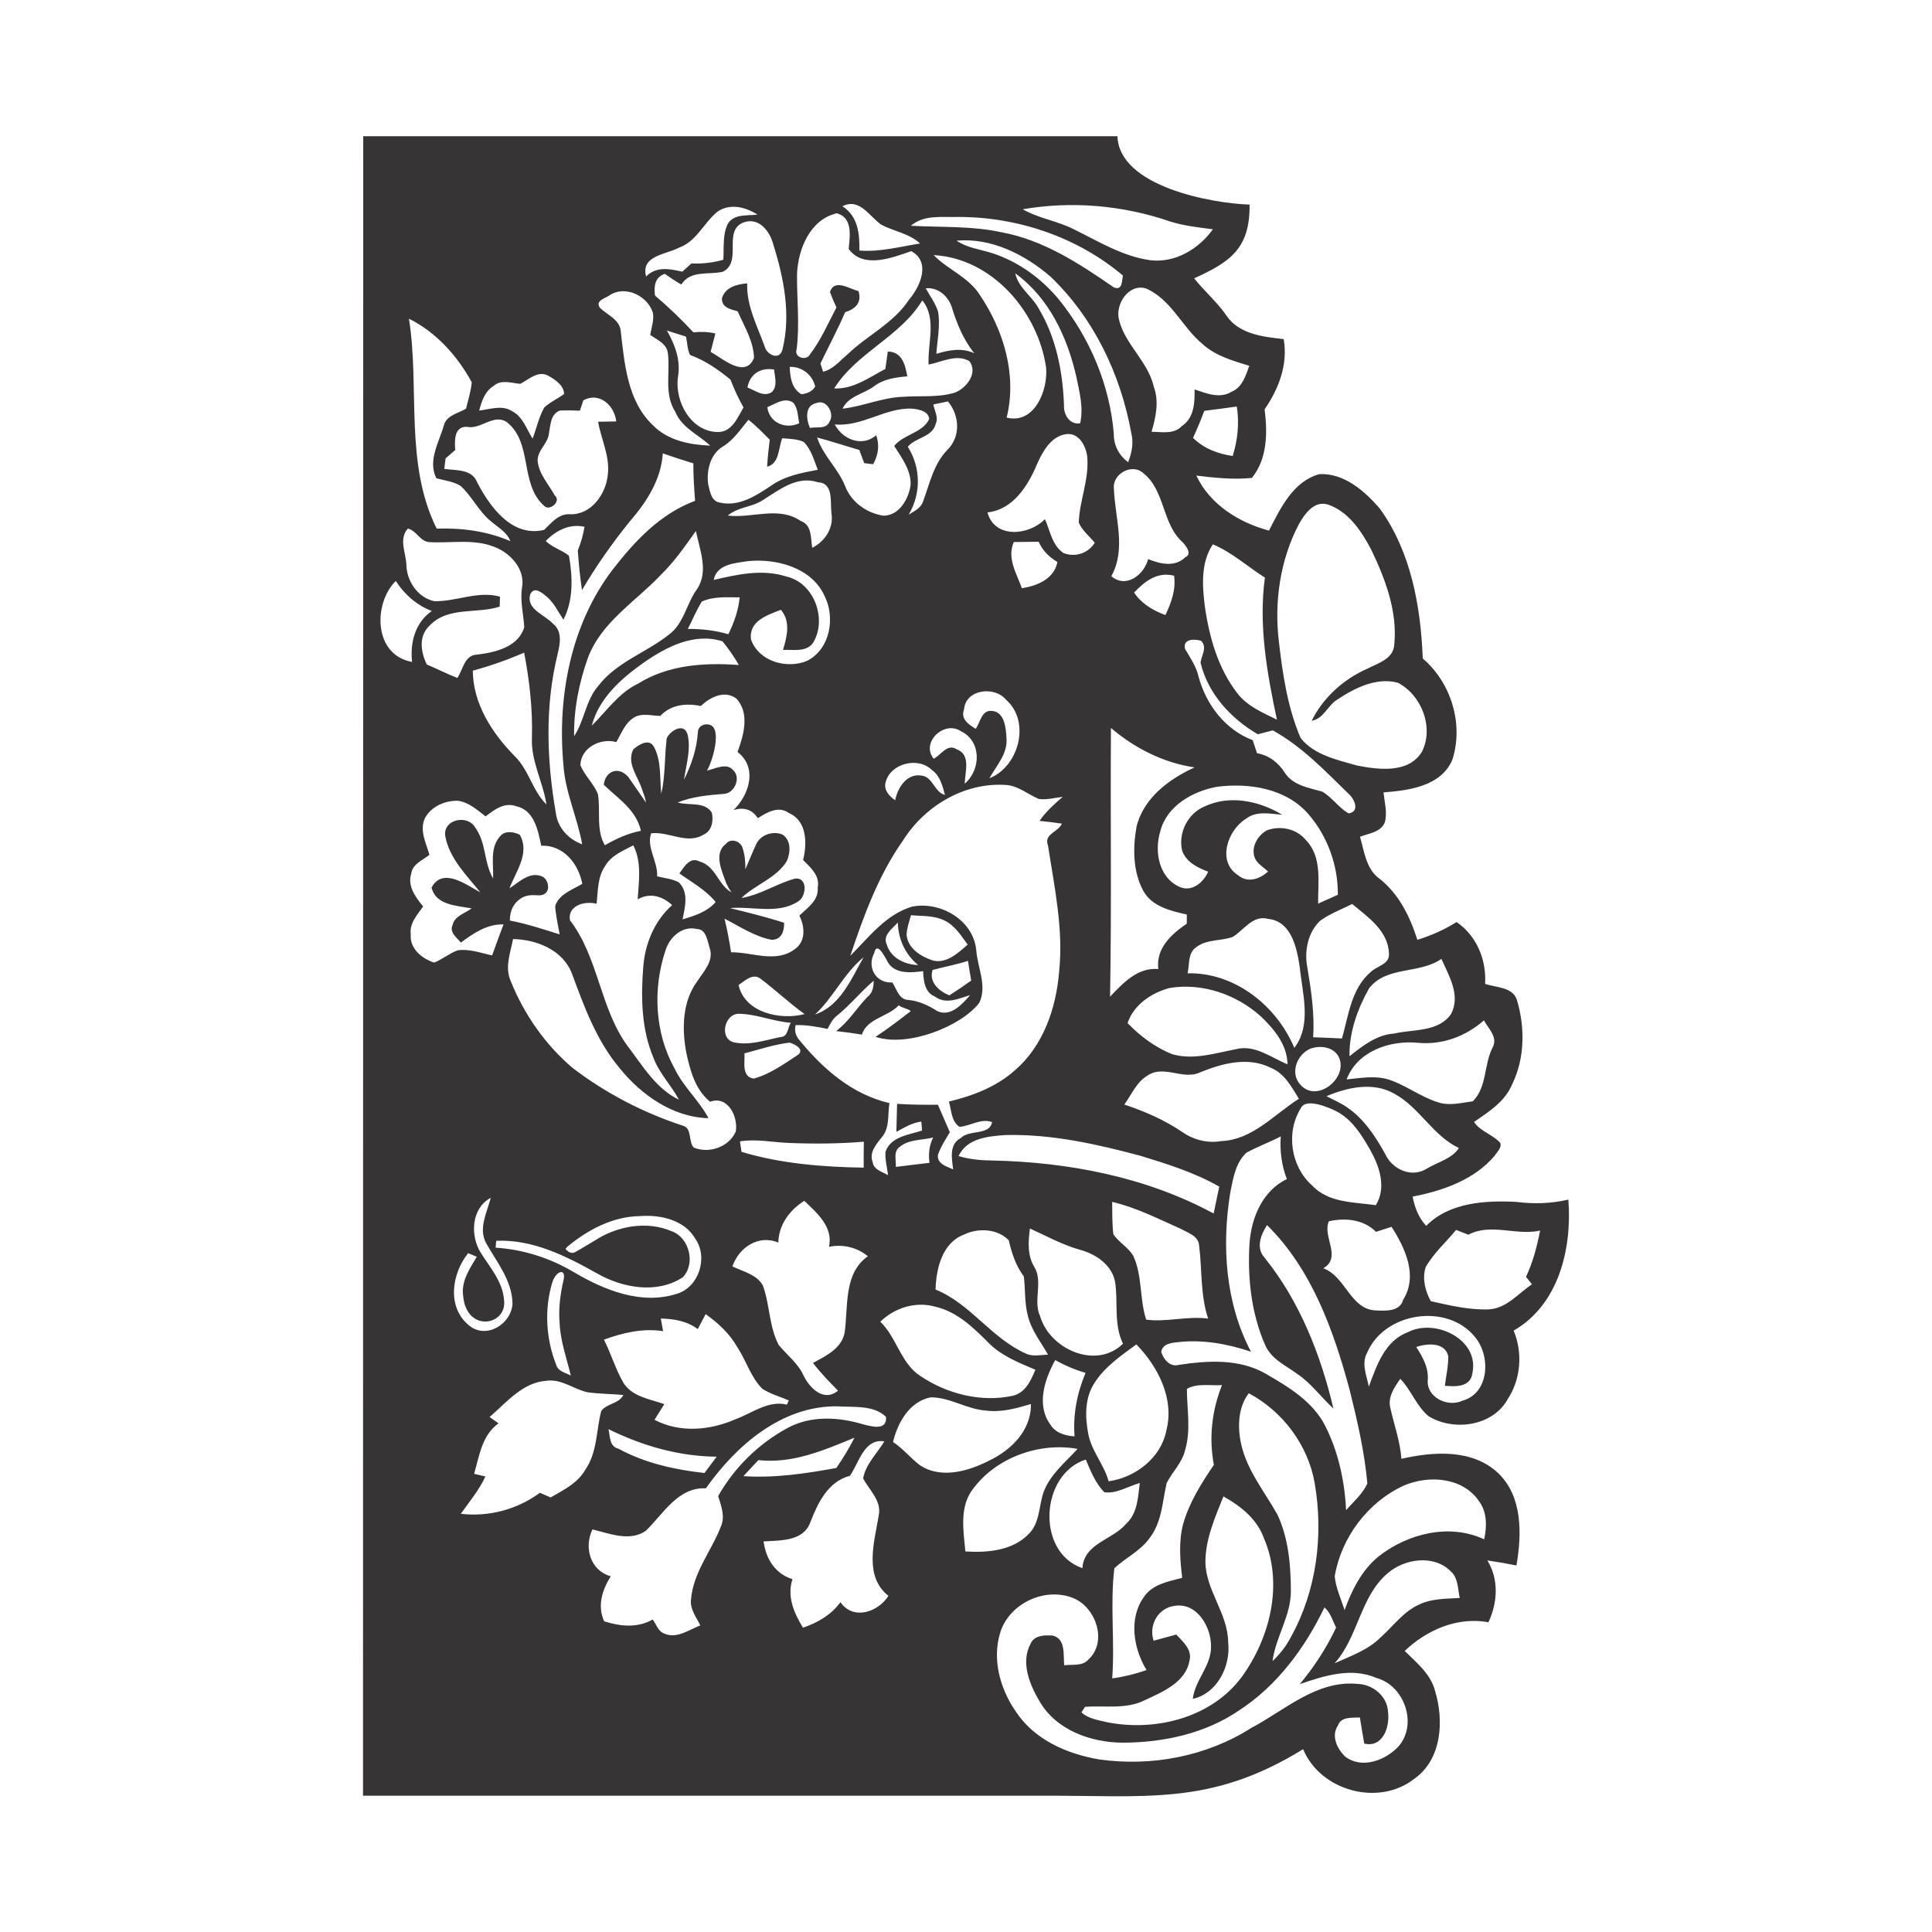 <?xml version="1.0" encoding="UTF-8"?>
<!DOCTYPE svg PUBLIC "-//W3C//DTD SVG 1.1//EN" "http://www.w3.org/Graphics/SVG/1.1/DTD/svg11.dtd">
<!-- Creator: CorelDRAW -->
<svg xmlns="http://www.w3.org/2000/svg" xml:space="preserve" width="300mm" height="300mm" version="1.1" style="shape-rendering:geometricPrecision; text-rendering:geometricPrecision; image-rendering:optimizeQuality; fill-rule:evenodd; clip-rule:evenodd"
viewBox="0 0 30000 30000"
 xmlns:xlink="http://www.w3.org/1999/xlink">
 <defs>
  <style type="text/css">
   <![CDATA[
    .fil0 {fill:#373435}
   ]]>
  </style>
 </defs>
 <g id="Capa_x0020_1">
  <path id="CUADROS_x0020__x0028_47_x0029_.cdr" class="fil0" d="M5640.04 2115.49l11711.71 0c25.59,780.04 1460.26,1043 2051.66,1061.46 7.34,683.25 -302.08,891.56 -860.65,1145.12 157.86,198.62 353.57,365.23 499.07,574.76 193.52,292.45 572.57,333.93 891.21,368.84 68.39,393.61 -76.38,771.19 -296.1,1090.58 45.12,362.3 44.38,765.35 -197.15,1064.36 -288.1,30.57 -576.93,-1.44 -862.84,-35.63 208.06,447.41 663.5,731.16 1127.66,854.11 177.52,-345.58 374.67,-764.63 782.1,-876.68 384.12,-19.65 703.5,262.64 939.22,534.73 483.81,670.78 635.14,1517.64 666.43,2328.1 439.43,373.95 635.86,1014.16 461.97,1565.64 -168.78,416.15 -678.06,484.53 -1071.64,512.91 16,152.05 61.1,308.46 22.56,460.51 -58.94,159.33 -251,175.33 -387.05,228.46 67.66,233.53 94.57,510.72 313.57,659.87 295.36,238.62 464.88,586.37 576.92,941.41 213.9,-66.94 419.06,-157.15 609.67,-276.47 312.83,216.09 464.88,585.67 442.32,960.34 170.25,58.2 435.08,45.85 495.47,255.38 125.12,419.77 121.49,897.03 -72.04,1296.45 -111.3,274.26 -363.76,432.87 -595.11,592.21 92.39,143.3 287.38,194.24 404.49,321.55 33.48,77.85 -50.19,144.05 -85.83,204.43 -315.75,372.51 -805.38,543.48 -1272.45,632.96 32.01,166.61 92.39,328.11 210.97,453.97 360.86,-365.21 917.43,-396.5 1400.5,-371.75 269.19,34.19 541.29,26.91 806.83,-35.66 58.94,755.89 -146.24,1630.38 -849.74,2034.18 143.3,343.39 112.76,750.07 -90.95,1062.9 -232.09,422.71 -841.02,505.63 -1230.98,265.56 -188.43,-156.42 -267.72,-404.52 -437.97,-579.85 -92.41,133.14 -198.61,283.01 -154.23,455.43 58.92,261.91 151.33,516.54 171.68,786.48 498.37,-112.79 1099.3,-155.71 1500.89,221.15 383.42,365.96 368.14,951.6 285.19,1435.42 -149.86,-30.57 -301.19,-56.76 -451.78,-78.58 181.15,296.11 160.05,653.31 16.72,960.35 -477.97,-89.51 -957.41,118.58 -1300.08,445.24 186.24,184.06 406.68,360.12 472.88,626.4 139.7,463.44 101.86,1063.65 -329.55,1363.38 -555.11,429.96 -1453.6,181.89 -1720.61,-464.16 -1452.47,895.01 -2451.47,711.32 -4116.38,723.16l-10481.66 0 3.1 -25769.02zm15107.68 15138.56c243.86,122.04 400.74,375.84 532.72,608.77 142.58,254.63 250.26,581.3 82.92,851.21 -337.55,-48.75 -732.6,-34.19 -985.07,-302.66 -335.39,-293.2 -415.4,-827.18 -178.96,-1203.32 72.58,-163.52 420.42,-18.04 548.39,46zm-150.43 -232.25c327.38,-138.23 727.53,-226.99 1054.17,-38.56 391.42,213.17 595.86,649.68 1001.82,843.2 -101.14,164.43 -339.02,221.9 -504.19,323.76 -230.62,141.86 -525.26,9.45 -635.12,-221.9 -153.28,-279.99 -336.08,-557.99 -601.52,-737.24 -96.9,-65.45 -210.45,-115.55 -315.16,-169.26zm-9324.91 -3918.75c73.48,-95.96 232.81,-41.35 259.72,68.63 33.15,105.1 44.18,215.78 41.91,326.92 55.7,-126.38 105.53,-255.81 164.18,-380.72 64.73,-154.96 261.91,-221.88 412.5,-158.59 137.51,89.48 125.14,283 65.47,414.68 -166.61,265.56 -485.25,359.4 -703.52,570.39 294.66,-48.75 544.93,-222.63 829.39,-300.48 199.34,-29.1 184.05,264.1 59.66,348.49 -315.76,211.71 -713.72,77.13 -1066.55,108.41 281.54,69.83 564.55,138.22 841.02,228.44 -0.73,130.96 -34.94,258.26 -190.62,264.82 -267,-50.2 -496.91,-206.62 -734.81,-328.85 40.75,172.43 74.22,346.32 101.13,521.65 328.11,-2.93 696.25,173.15 989.44,-48.03 173.87,-119.3 157.15,-353.58 70.58,-520.91 123.67,-119.3 304.1,-236.44 285.19,-433.6 38.54,-186.98 -110.6,-312.1 -226.28,-429.96 61.85,-256.1 64.04,-605.3 -219.71,-729 -161.5,-117.86 -341.93,-11.63 -483.79,80.04 -88.04,-139.68 -222.63,-173.89 -376.14,-128.05 245.9,-237.18 374.67,-659.87 61.1,-900.68 95.32,-260.45 194.27,-600.93 -18.91,-830.11 -185.52,-136.05 -406.68,-19.63 -552.19,116.42 -228.44,-47.29 -461.26,-22.57 -628.59,153.49 -136.77,-2.18 -289.54,-50.92 -413.22,28.38 -136.79,85.85 -191.34,246.63 -269.91,378.3 -244.46,-68.38 -549.29,85.86 -557.29,356.51 63.29,165.87 209.53,286.64 272.1,453.25 44.38,263.35 -32.75,550.01 107.67,792.27 175.33,-101.12 360.11,-186.25 560.2,-224.07 -72.04,-325.22 -353.58,-499.82 -576.21,-714.44 14.54,-188.43 206.25,-308.29 376.87,-126.6 29.71,44.71 274.57,391.3 275.99,403.63 -4.68,-75.81 -45.24,-159.62 -65.74,-225.37 -66.2,-192.8 -234.28,-390.7 -130.24,-600.22 84.39,-77.11 251.73,-181.16 324.48,-35.64 114.95,220.44 85.13,482.35 110.58,723.16 63.29,-271.38 49.48,-550.73 80.76,-825.02 -16.95,-99.67 280.08,-334.42 332.87,-72.42 45.11,223.86 -27.98,454.07 -60.77,679.19 115.67,-230.65 198.62,-476.53 215.34,-735.54 3.8,-107.56 111.02,-141.55 188.12,-116.37 193.05,62.94 31.99,587.09 -46.97,710.02 130.95,-26.91 312.1,-132.4 414.68,2.19 115.69,117.86 9.47,347.76 -146.22,359.39 -245.18,19.66 -492.53,40.75 -723.18,133.89 176.8,53.1 421.24,-19.66 531.1,159.31 26.19,122.23 3.65,277.19 -122.21,336.13 -259.74,165.87 -545.66,-50.2 -820.66,-16.75 -77.11,215.37 106.22,440.16 93.13,667.87 112.04,28.38 232.07,37.85 335.39,92.42 159.33,155.68 97.48,384.86 58.92,576.2 187.71,-56.03 381.23,-115.7 514.37,-269.19 -152.79,-189.15 -368.86,-304.11 -563.1,-444.53 71.29,-97.48 165.14,-265.54 312.1,-185.52 253.11,69.17 286.14,363.99 497.61,480.51 -35.39,-47.22 -65.48,-105.4 -80.92,-138.83 -66.95,-188 -203.72,-467.31 -5.82,-615.51zm1808.81 -9899.91c242.28,154.24 267.75,425.59 263.37,687.5 319.39,24.75 630.03,-60.38 942.88,-109.86 -169.52,-156.4 -404.52,-186.96 -601.67,-291 -186.97,-128.77 -339.76,-424.15 -604.58,-286.64zm2799.53 46.57c248.81,142.58 539.82,181.15 794.47,310.64 383.4,188.43 758.8,422.7 1190.23,480.9 385.58,44.38 749.35,-176.06 968.34,-480.9 -224.08,-29.1 -450.34,-53.83 -666.42,-121.49 -728.26,-251.72 -1527.8,-320.85 -2286.62,-189.15zm-4737.66 34.91c-213.16,171.71 -325.21,461.97 -597.3,560.2 -202.25,108.39 -601.65,122.23 -512.89,448.88 156.4,-160.78 365.93,-120.77 560.92,-74.93 35.63,-32.02 107.67,-96.04 143.3,-128.04 167.34,7.28 333.95,-10.91 494.73,-57.48 12.37,-181.15 -13.82,-376.14 64.03,-546.38 89.48,-170.97 305.55,-134.59 465.6,-154.24 -184.06,-117.86 -422.68,-178.97 -618.39,-48.01zm1233.16 972.7c-3.63,389.23 42.93,777.72 -5.82,1165.5 -46.56,132.42 154.96,184.08 206.62,80.76 169.52,-223.35 282.29,-482.35 411.06,-729.7 -37.1,-78.58 -70.57,-157.89 -100.42,-239.37 67.67,-213.16 303.39,-48.01 442.34,-14.54 57.48,175.33 -46.54,277.91 -206.62,328.11 -117.11,270.63 -256.07,530.36 -383.4,795.92 10.19,32 30.57,96.04 40.76,128.04 156.4,-36.38 259.72,-170.24 378.3,-267.72 307.01,-298.29 716.62,-483.81 955.97,-850.49 175.34,-206.62 344.11,-584.2 34.92,-754.44 -299.01,104.76 -743.52,277.91 -971.98,-33.47 19.66,-198.62 66.94,-484.54 -182.59,-554.39 -416.15,93.14 -604.58,559.48 -619.14,945.79zm1767.17 -751.54c468.53,26.19 942.88,-0.72 1404.85,100.41 651.86,118.58 1214.97,488.16 1748.98,857.75 136.77,48.03 119.32,-96.02 139.68,-184.78 -704.97,-596.58 -1632.57,-910.87 -2552.88,-910.15 -251,7.28 -535.47,-40.01 -740.63,136.77zm-2921.02 714.44c-223.37,50.93 -499.09,-29.1 -643.14,197.89 -88.76,-50.94 -173.87,-106.95 -256.82,-165.89 -154.96,52.38 -169.52,192.08 -152.05,336.86 210.25,178.24 409.59,369.58 597.3,571.83 114.23,-11.64 229.18,-10.17 340.48,18.19 -24.73,94.57 -48.75,189.17 -73.48,284.47 189.88,105.48 539.82,421.96 673.69,93.85 -6.54,-259 -152.05,-490.35 -253.91,-723.16 -110.58,-32.03 -248.82,-56.75 -244.44,-201.53 50.19,-174.61 234.25,-218.99 392.14,-232.81 -11.65,355.03 160.05,665.69 275.01,990.89 37.1,123.67 232.06,209.53 272.82,36.38 135.3,-542.73 20.37,-1116.03 -144.78,-1639.13 -53.84,-203.71 -224.81,-420.5 -461.99,-333.2 -327.39,131.68 -7.28,613.3 -320.83,765.36zm3631.08 -483.07c165.15,114.21 368.86,133.86 555.11,194.24 407.4,132.42 766.82,395.05 1038.17,724.63 476.54,591.46 785.01,1318.99 848.3,2078.53 -2.9,180.43 79.3,333.95 222.63,443.06 56.75,-145.49 88.04,-299.73 48.75,-453.97 -165.15,-909.4 -582.76,-1789.71 -1257.89,-2431.39 -397.96,-341.95 -917.43,-603.86 -1455.07,-555.1zm-355.76 224.06c221.9,227 542.73,341.95 716.62,618.4 371.77,549.29 580.56,1246.26 416.87,1904.68 432.15,108.4 641.68,-422.7 613.31,-770.44 -122.24,-867.24 -835.21,-1703.16 -1746.8,-1752.64zm1621.66 813.39c277.91,455.43 384.14,993.07 402.33,1521.26 -8,141.15 89.48,305.55 251,276.45 54.57,-239.35 -10.19,-484.53 -58.94,-719.51 -138.96,-616.23 -424.15,-1228.07 -948.69,-1608.58 45.1,218.27 248.81,344.86 354.3,530.38zm-1744.61 -298.29c65.47,120.77 152.05,232.09 192.08,365.21 35.63,217.55 -11.65,436.52 -27.66,653.33 193.53,-59.66 397.24,-98.95 589.3,-9.46 -165.15,-206.62 -267,-449.6 -344.11,-699.88 -54.57,-181.87 -211.72,-327.39 -409.61,-309.2zm3001.05 488.91c94.58,387.77 451.06,646.77 539.83,1038.17 85.13,231.35 32,473.62 -34.2,701.34 160.06,1.45 347.04,42.92 470.72,-88.76 189.15,-125.86 202.25,-363.77 197.15,-568.92 183.34,61.83 392.87,149.14 575.48,35.64 166.6,-66.93 217.53,-250.26 275.01,-402.32 -256.1,-79.31 -526.01,-152.79 -727.53,-339.03 -318.67,-261.91 -485.26,-694.07 -879.59,-862.84 -267.72,-78.58 -478.72,247.35 -416.87,486.72zm-7910.4 -379.77c-69.13,48.01 -232.09,86.57 -147.7,196.43 113.5,111.3 305.57,178.24 320.85,359.39 59.66,509.26 103.3,1088.37 501.26,1463.07 231.36,237.16 570.38,301.92 888.32,315.74 -184.08,-173.15 -442.34,-277.2 -542.75,-526.73 -176.06,-272.82 -77.83,-600.93 -113.49,-900.68 -13.09,-153.52 -165.86,-215.35 -275.72,-291.73 18.91,-113.51 62.57,-227.72 42.19,-343.4 -81.48,-264.09 -428.52,-434.33 -672.96,-272.09zm3487.75 1446.32c297.57,13.81 544.94,-171.71 795.2,-303.39 12.37,-90.2 24.75,-179.7 37.1,-269.19 223.36,1.47 269.91,207.35 303.38,384.87 -182.61,15.28 -368.12,40.75 -518,154.96 -159.34,118.6 -399.41,152.79 -487.44,347.04 315.75,-35.66 611.85,-171.71 930.5,-184.06 272.84,-20.37 555.85,16 820.66,-67.66 176.06,-73.48 355.03,-302.66 218.25,-486.72 -201.52,-116.4 -428.5,15.28 -632.95,53.1 -19.63,-329.57 131.7,-714.44 -98.21,-996.7 -341.2,566.01 -1017.07,806.83 -1368.49,1367.75zm-6603.04 -1083.3c170.99,1081.11 -72.74,2248.8 430.71,3260.06 391.4,-13.1 782.08,38.56 1143.68,194.24 -53.12,-141.86 -192.8,-213.15 -300.47,-307.73 -191.34,-153.52 -292.48,-387.05 -472.91,-550.75 -113.48,-69.11 -249.53,-83.67 -376.12,-117.86 -137.51,-285.92 47.29,-560.92 121.49,-835.19 47.29,-145.51 223.35,-174.61 339.76,-245.18 34.2,-135.33 75.67,-270.63 89.49,-409.59 -222.63,-410.33 -553.64,-778.47 -975.63,-988zm4005.06 184.08c126.58,218.25 216.07,460.51 173.15,717.32 -58.22,381.96 202.25,859.23 624.21,858.49 215.34,-1.44 300.48,-225.53 392.87,-381.21 -78.58,-138.96 -145.52,-283.75 -202.25,-432.15 -191.34,-157.15 -395.05,-299.01 -629.31,-383.42 -40.75,-88.76 -41.47,-189.88 -61.12,-284.45 -98.95,-32.03 -198.62,-63.3 -297.55,-94.58zm1251.33 884.66c118.6,44.38 248.82,154.24 377.58,72.03 96.05,-95.32 46.57,-234.99 36.38,-350.67 -205.87,-36.38 -376.12,65.48 -413.96,278.64zm656.24 -320.11c6.54,159.33 28.38,335.39 180.43,424.15 83.67,-7.28 172.43,-42.19 214.62,-119.3 -42.19,-183.34 -206.62,-312.85 -395.05,-304.85zm-4184.02 263.37c-135.31,-11.65 -293.2,-72.03 -409.59,29.1 -138.24,82.93 -189.88,238.63 -228.44,385.59 168.05,-18.91 356.48,-91.67 512.91,10.19 165.15,86.57 223.34,277.91 316.46,426.33 61.12,-160.79 96.04,-333.22 181.17,-483.81 91.67,-85.13 208.06,-136.05 308.45,-209.53 -5.81,-139.68 -142.58,-225.53 -251.72,-287.38 -154.96,-80.01 -299.01,62.57 -429.24,129.51zm978.53 256.82c-13.09,39.29 -39.29,119.3 -52.38,159.33 -102.58,-5.09 -204.44,-5.83 -307.01,-2.18 -151.33,50.19 -149.15,229.9 -174.62,358.67 -16,157.14 -180.43,259.72 -174.61,423.41 18.19,205.89 170.24,360.85 264.84,535.47 109.86,93.11 -81.5,253.16 -164.43,162.24 -384.86,-339.04 -170.24,-981.44 -582.02,-1301.55 -205.17,-133.14 -397.95,121.49 -617.67,74.92 -200.8,-7.26 -191.34,219.72 -180.43,360.14 -50.2,43.66 -99.67,87.3 -149.87,130.23 -5.09,40.73 -15.28,122.21 -20.37,162.96 181.15,26.19 429.24,-0.72 510,207.35 198.6,383.39 543.45,859.93 1040.36,739.88 113.49,-107.67 223.35,-252.44 397.22,-242.98 325.22,15.28 557.29,-301.94 590.04,-599.48 42.19,-289.57 -100.41,-557.29 -149.15,-836.67 70.58,-1.44 210.98,-4.35 281.55,-5.09 -26.19,-250.26 -265.54,-464.88 -511.45,-326.65zm2857.73 105.49c29.1,241.53 283.73,349.2 495.44,249.53 -23.28,-108.39 -17.45,-233.53 -95.3,-321.55 -133.86,-87.32 -276.47,21.82 -400.14,72.02zm763.17 -64.02c-184.78,35.64 -160.78,255.35 -101.12,386.31 104.05,-21.82 254.63,25.47 304.83,-99.67 81.48,-121.49 -45.82,-352.86 -203.71,-286.64zm1814.46 21.82c18.91,98.21 82.94,200.06 37.84,300.48 -53.13,209.52 -315.76,210.25 -433.62,356.48 202.99,323.74 207.34,724.61 13.82,1053.46 83.67,-53.11 188.43,-98.95 221.9,-201.53 103.32,-277.91 163.71,-582.76 378.33,-803.92 209.53,-205.15 190.59,-536.19 8.72,-752.26 -75.66,16.01 -151.33,31.29 -226.99,47.29zm-1530.71 309.92c122.95,235.72 425.59,356.49 643.86,168.06 54.55,153.51 32.73,311.38 -48.75,450.34 -34.92,-4.35 -103.3,-13.1 -137.49,-17.45 -25.47,-68.38 -50.94,-136.79 -76.41,-204.43 -218.97,-63.32 -435.06,-135.33 -654.78,-193.53 90.23,281.55 327.39,481.63 435.06,755.89 96.04,250.28 339.04,421.97 600.23,459.09 244.44,-8.01 384.12,-259.75 416.15,-475.09 11.63,-229.16 -138.24,-424.87 -254.65,-608.93 147.7,-183.34 439.43,-198.62 543.47,-416.15 -6.56,-125.86 -168.8,-154.24 -268.47,-162.96 -419.05,-16.75 -772.63,285.19 -1198.22,245.16zm5738.01 -210.97c-52.38,142.59 -111.32,282.26 -174.61,419.78 165.87,165.15 387.77,248.81 616.21,281.54 77.13,-248.81 104.76,-509.98 63.29,-768.26 -168.78,23.28 -336.83,46.56 -504.89,66.94zm-7471.71 552.2c-198.62,114.93 -261.19,374.67 -231.35,588.55 26.19,108.42 47.29,265.56 183.34,284.47 297.54,66.92 564.55,-109.85 799.54,-267 211.72,-149.14 469.98,-195.71 718.79,-243 -60.38,-149.14 -100.39,-316.48 -218.25,-432.15 -104.04,-49.47 -221.9,-46.57 -333.2,-57.48 -62.57,152.06 -40.75,391.43 -235.72,442.34 8.72,-140.42 23.28,-280.1 41.47,-419.77 -107.69,-106.23 -211.71,-217.53 -331.76,-309.95 -120.04,147.71 -227.72,311.39 -392.86,413.99zm4876.62 271.35c-139.7,336.86 -373.24,711.53 -771.92,753.73 113.49,413.96 646.06,358.67 892.68,104.76 81.48,179.69 111.31,408.87 288.11,526.01 181.87,70.57 384.14,5.81 485.97,-160.8 -85.83,-101.11 -193.5,-188.43 -248.81,-311.38 11.65,-344.84 164.42,-675.13 131.7,-1022.9 -18.19,-165.14 -128.77,-376.14 -324.48,-351.39 -235,30.54 -365.96,265.54 -453.25,461.97zm-5812.96 -162.96c-25.45,408.87 -253.91,758.08 -514.36,1058.55 -271.37,336.85 -522.35,691.15 -740.62,1065.11 -29.83,-205.18 -50.92,-411.06 -64.74,-617.68 49.45,-117.13 82.92,-240.81 104.02,-365.95 -232.07,-53.1 -443.06,58.2 -601.65,219.72 101.84,104.04 250.98,138.95 360.12,229.9 58.19,325.92 71.29,690.41 -85.86,992.35 -80.75,-120.77 -144.05,-257.56 -255.35,-354.32 -72.03,-58.2 -197.17,-173.87 -260.46,-37.82 -65.48,234.25 229.9,316.48 355.04,456.15 146.24,115.68 109.13,310.67 71.29,468.53 -200.06,806.83 -170.24,1653.67 -28.38,2467.77 27.66,229.19 195.72,410.34 408.87,488.19 -73.48,-415.43 -262.63,-805.39 -291.01,-1230.98 -97.48,-1052.73 111.33,-2178.22 763.19,-3033.06 342.65,-442.34 742.8,-870.86 1281.18,-1069.48 -14.56,-193.53 -27.66,-387.77 -26.92,-582.02 -159.33,-48.75 -317.22,-99.67 -474.36,-154.96zm7005.37 555.83c16,448.87 194.97,926.87 -40.75,1351.02 228.46,197.15 509.28,-21.82 571.85,-265.54 186.24,77.11 416.15,129.49 577.64,-28.38 112.05,-50.19 8.75,-180.43 -42.91,-234.27 -321.57,-285.2 -268.47,-798.83 -606.77,-1069.46 -176.78,-165.15 -491.79,10.19 -459.06,246.63zm-5449.17 168.05c-167.34,112.77 -390.7,106.95 -546.38,241.54 377.58,47.31 787.17,-152.78 1132.02,84.41 178.25,62.57 152.06,266.26 178.97,416.87 201.53,-103.32 336.85,-310.67 297.57,-542.73 -20.38,-173.9 36.37,-464.18 -210.98,-475.81 -320.85,-106.95 -597.32,117.13 -851.2,275.72zm8320.71 375.42c-290.26,554.36 -384.86,1202.6 -310.64,1821 58.92,509.26 134.59,1026.54 338.3,1500.16 210.25,264.82 568.2,338.3 877.4,427.06 334.66,64.74 798.1,126.59 1006.17,-214.62 189.89,-377.58 -5.82,-880.31 -373.96,-1071.64 -334.65,-88.77 -671.5,82.92 -944.32,264.07 -146.24,90.23 -210.99,298.29 -393.61,325.94 180.43,-364.48 498.38,-646.77 868.68,-810.47 165.15,-84.39 401.59,-149.87 413.24,-372.49 51.66,-512.91 -137.51,-1013.45 -355.04,-1468.14 -151.31,-288.1 -352.12,-595.86 -675.13,-705.72 -214.62,-65.47 -360.14,144.78 -451.09,304.85zm-13835.38 68.39c-144.78,159.33 -31.29,373.21 -23.29,558.01 2.91,255.35 176.06,512.91 432.15,569.64 342.67,8.01 678.78,-165.87 1021.45,-70.57 -0.72,38.57 -3.63,116.42 -4.37,154.96 -360.11,116.42 -803.9,-7.26 -1089.83,296.13 -173.87,162.96 -135.31,407.4 -42.92,601.65 159.33,67.66 314.29,146.95 475.81,209.52 88.76,-130.95 109.86,-359.39 308.46,-362.3 280.84,-34.91 635.86,-116.41 729.72,-424.15 -11.64,-204.43 -66.2,-405.96 -34.92,-611.86 55.29,-288.1 -178.98,-543.45 -432.15,-638.03 -322.29,-127.32 -672.96,-53.12 -1008.35,-72.75 -142.61,-9.47 -199.34,-181.88 -331.76,-210.25zm3923.55 723.88c-389.23,410.33 -915.22,726.07 -1125.49,1276.08 -139.68,391.42 -223.34,807.57 -216.79,1224.44 161.5,-243.72 179.69,-558.01 376.12,-782.1 280.82,-368.12 739.17,-513.64 1092.02,-792.27 238.63,-173.15 275.01,-483.09 440.16,-710.07 185.52,-272.09 42.19,-611.85 -16.73,-902.14 -170.24,238.63 -338.29,480.16 -549.29,686.06zm5485.55 -515.1c-110.58,249.56 42.94,486 125.14,717.35 237.91,-37.1 500.54,-142.59 552.2,-407.41 -128.05,-74.94 -231.35,-178.24 -291.73,-314.29 -128.79,2.19 -257.56,3.63 -385.61,4.35zm3090.54 35.66c-188.43,284.47 -165.15,638.77 -124.39,961.79 67.66,477.99 205.15,965.43 505.63,1351.74 153.51,200.81 392.86,300.48 614.02,408.87 -154.24,-723.16 -287.36,-1465.23 -186.97,-2205.86 -270.63,-170.96 -510.72,-392.12 -808.29,-516.54zm-7750.35 552.92c368.14,-85.85 756.63,-173.15 1129.12,-52.38 431.43,96.04 638.05,666.42 411.8,1031.63 -106.23,146.96 -310.66,98.95 -464.9,107.67 61.85,-208.06 122.23,-439.43 -32.73,-623.49 -211.71,83.67 -502,172.43 -464.18,461.98 122.23,342.67 558.76,463.43 873.77,329.57 356.49,-183.34 438.71,-670.78 267,-1009.08 -200.06,-439.43 -748.63,-582.73 -1192.41,-537.63 -200.08,32 -480.9,45.82 -527.47,291.73zm6527.38 196.43c115.69,173.15 294.66,277.91 485.99,349.21 91.67,-191.34 165.87,-395.78 135.33,-611.12 -259,-66.2 -454.71,85.13 -621.32,261.91zm-11211.2 1076.74c-33.47,-300.45 47.29,-610.4 305.57,-790.82 -234.27,-90.21 -423.43,-256.08 -558.75,-466.35 -350.26,345.39 -350.88,1149.6 253.18,1257.17zm4498.32 -937.06c-82.95,135.33 -144.05,283.03 -216.81,424.89 212.44,-1.46 424.87,21.82 629.31,82.2 89.48,-180.43 156.42,-371.76 176.05,-572.57 -196.43,0 -403.77,-18.91 -588.55,65.48zm-891.24 940.71c-350.67,245.16 -704.97,556.55 -817.01,986.51 231.37,-228.44 418.33,-509.98 720.99,-654.03 467.07,-291.03 1027.27,-328.13 1562.72,-288.1 -73.48,-130.23 -159.33,-252.46 -253.91,-368.14 -435.78,-137.49 -862.12,82.2 -1212.79,323.76zm8394.94 -206.62c80.04,138.96 174.61,271.35 210.27,431.41 115.67,430.71 413.96,827.2 841.02,986.53 22.54,66.95 44.38,135.33 66.92,202.99 189.18,32.73 333.23,147.68 434.34,307.02 130.23,196.43 372.49,229.16 580.57,289.54 151.33,90.95 252.45,246.65 405.24,337.58 185.51,-24.01 90.93,-230.63 -1.46,-307.02 -365.95,-357.2 -721.72,-731.88 -1173.5,-982.16 -58.2,15.28 -174.62,45.85 -232.81,60.38 -419.78,-243.72 -776.27,-632.21 -889.78,-1113.83 16.01,-111.33 109.14,-238.63 8.75,-337.58 -102.58,-31.28 -287.38,-32.75 -249.56,125.14zm-11059.14 338.3c2.91,511.44 299.01,969.79 646.77,1324.09 223.35,213.17 277.19,540.56 497.63,754.44 -55.29,-352.11 -243.72,-675.13 -226.25,-1039.62 12.35,-443.08 -37.84,-883.95 -120.79,-1318.29 -258.98,112.04 -524.54,206.62 -797.36,279.38zm7627.4 604.58c-56.01,149.14 74.2,232.06 181.89,299.01 72.74,-100.4 90.21,-295.38 250.98,-277.92 195.71,12.38 218.27,263.36 226.27,417.59 24.01,243 -154.96,430.71 -264.81,627.87 454.69,-176.06 646.77,-876.68 259.72,-1218.61 -181.15,-218.99 -630.77,-164.42 -654.05,152.06zm-470.72 763.89c110.6,-55.29 213.9,-241.54 352.86,-148.41 232.09,81.49 131.67,355.03 128.77,534.73 256.09,-216.8 262.65,-663.49 -62.57,-816.29 -258.26,-169.52 -624.21,178.24 -419.06,429.97zm2752.24 -477.98c-10.18,1390.31 11.65,2781.34 -13.81,4171.65 203.71,-210.99 426.33,-456.18 749.35,-428.52 -37.83,-325.2 201.52,-539.1 442.34,-705.69 0,-35.66 0,-106.23 0,-141.15 -250.28,-55.29 -544.2,-125.14 -676.6,-369.58 -161.52,-300.47 -162.24,-663.52 -104.04,-992.35 107.67,-446.71 504.17,-739.91 900.68,-922.52 -483.81,-72.02 -927.59,-296.83 -1297.92,-611.84zm-3499.4 846.84c-31.29,117.86 58.94,214.62 149.14,275 37.1,-193.52 179.71,-418.33 404.52,-383.4 182.59,16.73 198.6,256.1 368.11,301.2 -37.1,-141.87 -76.38,-298.29 -202.97,-387.77 -213.9,-211.72 -648.23,-102.58 -718.8,194.97zm269.19 902.14c-381.24,539.83 -608.21,1166.22 -817.02,1788.25 288.1,-287.36 551.48,-641.68 958.88,-763.17 434.34,-87.3 946.51,202.99 995.98,667.87 17.47,271.38 175.34,562.39 48.03,825.02 -273.6,361.33 -1107.55,698.13 -1610.28,528.31 170.93,-109.84 347.87,-246.39 546.49,-398.44 -42.94,-42.2 -143.18,-49.11 -186.1,-91.31 -166.61,181.15 -496.9,204.44 -572.57,456.16 -179.71,-29.1 -217.31,-34.39 -398.46,-54.74 210.25,-168.8 296.6,-332.31 482.85,-529.46 80.76,-60.39 99.67,-156.43 97.48,-252.47 -197.15,168.8 -360.83,371.77 -561.64,536.19 -73.48,53.11 -114.23,133.15 -153.52,211.72 -162.96,-33.47 -328.83,-64.01 -496.16,-59.66 -18.91,78.57 -4.37,149.86 42.92,213.9 368.86,455.43 827.2,862.11 1413.59,997.44 -29.82,181.15 9.46,395.77 -127.33,540.55 -82.2,106.22 -189.87,229.9 -133.12,373.95 15.26,123.68 150.59,150.59 239.35,205.16 -14.56,-120.77 -48.75,-240.82 -40.01,-363.03 82.2,-239.37 363.03,-261.91 568.2,-330.31 -2.93,-34.92 -8.74,-104.03 -11.65,-138.96 -141.86,16.75 -264.82,93.13 -387.77,159.33 4.37,-145.49 8,-290.29 11.65,-435.06 210.97,13.82 421.97,16.01 633.66,13.82 61.12,142.61 122.23,285.19 184.8,427.06 -66.94,113.51 -141.14,225.55 -184.8,351.41 -16.73,141.87 138.23,180.43 237.18,225.53 -21.82,-167.33 -66.94,-389.96 117.14,-486 135.31,-137.49 445.25,-34.19 486.72,-248.81 -175.34,-62.57 -334.67,61.13 -505.63,74.22 -129.51,-82.94 -123.7,-259.74 -165.17,-392.14 370.32,-89.48 739.91,-229.18 1027.29,-487.44 439.41,-379.05 638.77,-965.44 684.59,-1529.99 69.11,-658.43 -72.76,-1310.29 -172.43,-1957.79 -72.01,-180.43 158.61,-207.34 215.35,-341.2 -115.68,-16.75 -231.35,-31.29 -347.02,-42.2 98.2,-144.05 228.44,-259.72 359.39,-373.23 -122.95,13.82 -246.63,49.47 -371.04,32.75 -170.97,-72.04 -322.3,-208.81 -515.08,-217.53 -640.96,-42.94 -1260.08,328.83 -1594.74,864.3zm3997.03 -146.23c-96.76,308.47 -24.73,720.25 297.57,864.3 189.87,86.57 373.93,-68.39 445.25,-235.72 -164.43,-62.57 -343.4,-148.42 -404.52,-328.11 -64.01,-276.47 90.22,-579.85 353.58,-686.8 387.05,-181.15 848.3,-83.67 1201.15,131.7 -187.71,-16.03 -400.86,-65.48 -563.1,61.82 -283.01,171.71 -456.16,665.69 -122.96,875.96 145.5,126.58 339.02,61.1 465.63,-56.76 -66.95,-65.47 -156.43,-112.76 -199.36,-198.61 -77.84,-165.15 34.21,-362.31 183.33,-442.34 210.99,-76.39 462.72,-23.29 606.05,154.96 253.18,261.91 184.05,654.05 187.7,984.34 101.84,-46.56 203.7,-92.39 306.27,-137.49 5.1,-450.34 -158.59,-906.5 -453.24,-1247.72 -345.58,-405.22 -930.51,-495.44 -1432.49,-427.78 -373.23,71.29 -771.19,296.1 -870.86,688.25zm-11414.9 -211c-96.77,189.16 13.81,392.87 65.47,577.67 -104.76,85.11 -265.56,142.59 -283,294.64 -61.85,194.24 72.01,365.95 185.52,508.54 -93.86,129.51 -216.81,263.37 -192.08,437.98 -18.91,215.35 176.8,374.68 363.76,432.16 128.05,-50.2 235,-143.33 364.49,-190.62 181.15,-26.19 359.42,42.19 534.73,79.29 58.22,-160.77 116.42,-321.57 176.8,-480.88 -256.09,-8.74 -465.62,136.77 -662.05,281.54 -61.83,-77.11 -184.78,-159.33 -127.31,-275.72 31.29,-139.7 193.51,-177.52 294.64,-255.38 -224.81,-41.47 -557.29,-46.54 -622.03,-323.73 175.34,-322.3 537.64,-41.48 757.36,74.92 -214.62,-265.54 -480.18,-524.54 -544.92,-873.03 -37.84,-241.53 293.2,-331.01 437.25,-173.15 215.71,276.45 143.57,541.41 305.54,832.3 9.47,-216.81 -53.1,-475.09 105.51,-652.61 73.48,-97.48 210.97,-74.92 307.73,-29.1 163.71,283.75 -58.92,570.39 -159.33,833.02 153.52,-97.48 321.57,-275.01 520.19,-178.24 104.06,63.48 135.55,301.92 -82.74,286.65 -84.98,-5.94 -170.32,-4.62 -242.54,37.56 -129.02,75.33 -190.54,201.79 -188.35,354.59 262.63,50.19 517.26,134.58 773.36,214.6 -21.08,-120.36 -48.12,-240.26 -63.01,-361.68 -8.74,-71.67 -13.07,-87.53 27.7,-151.91 84.6,-133.39 255,-191.26 386.7,-271.4 -61.11,-315.03 -291.73,-604.58 -638.03,-592.2 -48.75,-235.72 -108.41,-552.2 -386.33,-611.86 -183.33,-68.39 -340.48,51.66 -477.25,157.14 -132.42,-100.39 -263.38,-223.34 -435.78,-243 -195.71,-2.9 -403.06,87.32 -502,261.91zm2792.97 753.01c-117.86,170.96 -109.86,386.3 -130.96,584.2 -178.24,-45.1 -450.34,20.37 -415.4,254.63 444.5,579.11 464.88,1359.75 891.93,1949.76 234.28,304.13 440.88,667.15 801.02,838.12 -119.33,-225.53 -306.29,-410.32 -395.78,-651.85 -186.24,-440.9 -194.99,-931.24 -158.61,-1401.22 26.19,-363.04 173.15,-723.9 449.62,-967.62 -151.33,-140.4 -344.85,-198.62 -535.45,-90.21 18.17,-279.37 64.74,-577.66 -67.66,-838.11 -160.06,82.93 -344.14,157.15 -438.71,322.3zm11101.35 850.46c-192.08,185.52 -245.9,474.37 -195.71,729.72 59.66,355.76 113.49,715.16 89.49,1077.46 149.14,4.37 298.28,11.65 447.43,18.93 101.85,-357.23 145.49,-776.28 445.97,-1031.64 93.85,-94.57 297.56,-119.32 283.75,-284.47 -9.47,-354.3 -325.95,-568.2 -571.13,-771.91 -168.06,83.67 -347.02,150.61 -499.8,261.91zm-6350.59 -88.02c-27.66,98.95 -64.02,197.16 -69.11,301.2 16.73,214.62 223.35,341.93 408.87,402.31 213.88,52.38 392.12,-117.86 539.82,-247.35 -101.85,-138.24 -197.9,-296.1 -358.67,-373.21 -160.78,-81.5 -347.04,-66.94 -520.91,-82.95zm4995.92 336.83c-184.78,67.67 -405.22,33.48 -566.74,159.34 -133.86,88.76 -102.57,269.19 -134.58,405.96 734.07,-16.01 1380.84,502.72 1658.03,1158.22 274.27,-363.75 123.68,-845.37 82.93,-1257.89 -45.1,-296.83 -128.77,-709.35 -492.54,-745.7 -235.72,-64.04 -373.21,173.87 -547.1,280.07zm-5374.23 114.23c63.29,214.63 279.36,315.76 488.89,323.02 -201.53,-166.59 -308.48,-400.12 -315.74,-661.31 -79.31,91.67 -238.63,197.15 -173.15,338.29zm-3437.58 105.49c-195.71,592.95 -162.96,1275.36 145.52,1826.11 135.3,283.01 379.02,492.54 525.26,768.99 -551.45,-12.38 -1048.36,-363.03 -1383.75,-782.08 -354.3,-422.71 -545.64,-945.81 -733.35,-1455.79 -136.77,-370.32 -547.82,-536.92 -917.41,-543.47 -41.47,213.9 -131.69,440.15 -35.65,654.05 205.9,513.63 534.01,983.61 955.97,1343.74 518,396.5 1105.84,702.07 1727.14,903.59 132.42,45.1 72.76,241.54 157.89,336.85 238.63,97.49 547.1,-7.27 653.31,-249.55 38.57,-232.07 -123.67,-563.11 -398.68,-462.7 -234.26,-188.43 -312.11,-491.81 -371.77,-771.91 -66.94,-367.39 -59.66,-782.82 170.24,-1095.65 100.4,-156.42 264.1,-315.76 194.25,-520.91 -34.91,-107.67 -52.38,-291.75 -198.62,-293.92 -231.35,-55.31 -429.96,133.86 -490.35,342.65zm3244.06 32.75c-117.14,218.25 26.19,471.44 281.54,454.69 66.2,96.76 97.48,259.75 238.63,270.66 170.24,14.54 320.13,84.38 461.25,175.33 208.08,93.11 385.6,-108.41 508.56,-249.56 -175.34,53.13 -374.68,150.61 -543.48,24.75 -164.42,-66.2 -178.96,-244.44 -186.96,-396.51 -199.34,26.93 -465.63,50.21 -564.57,-171.69 -38.57,-63.29 -154.24,-298.29 -194.97,-107.67zm-918.87 952.32c394.3,-132.4 563.82,-554.36 753.72,-888.31 -304.11,248.82 -466.34,622.05 -753.72,888.31zm8603 -405.96c-178.97,319.39 -310.64,683.9 -304.11,1054.2 205.9,-161.52 420.52,-333.95 693.34,-352.14 297.57,-69.1 684.6,-20.35 882.5,-300.45 154.96,-289.57 -29.82,-595.11 -148.43,-859.21 -342.64,240.81 -849.74,105.49 -1123.3,457.6zm-6776.91 -285.91c-64.02,185.52 101.13,333.94 260.46,394.32 114.93,-73.47 228.44,-149.14 339.02,-229.18 -18.19,-101.85 -34.91,-204.43 -50.19,-306.29 -180.43,58.22 -365.96,93.14 -549.29,141.15zm-3013.41 234.27c96.74,432.87 652.59,550.01 1025.08,451.06 -239.35,-170.96 -451.81,-376.14 -687.53,-551.47 -117.86,-88.02 -242.98,37.12 -337.55,100.41zm6040.65 591.48c197.16,202.97 429.97,379.77 695.51,483.07 327.39,94.58 663.52,-16 986.53,-77.85 291.73,-77.11 545.64,130.96 801.74,234.28 -5.1,-301.94 -206.62,-545.66 -413.97,-743.54 -376.86,-340.48 -907.21,-523.82 -1412.85,-442.34 -280.84,72.02 -563.84,261.19 -656.96,546.38zm-6110.5 299.02c239.35,52.38 486.72,-35.66 722.44,-82.95 117.11,-1.46 108.39,-149.14 159.33,-221.16 -275.01,-19.65 -535.47,-138.23 -811.2,-139.7 -223.35,2.19 -305.57,390.68 -70.57,443.81zm10618.99 6.53c-435.79,-42.19 -941.42,129.51 -1107.31,568.92 224.09,-22.54 458.35,-66.19 677.34,9.47 254.63,90.95 475.07,259.72 733.35,342.67 178.96,64.76 368.14,10.19 549.29,-12.37 227.71,-231.35 166.59,-576.21 313.55,-848.3 72.03,-154.96 -74.93,-283.73 -141.13,-408.87 -280.84,248.81 -648.23,384.86 -1025.09,348.48zm-10457.47 164.43c8.72,136.05 -49.48,365.21 144.77,391.4 253.16,-69.11 477.25,-231.35 695.5,-375.4 90.95,-86.57 -69.1,-162.96 -138.21,-183.34 -239.37,29.1 -470,105.49 -702.06,167.34zm8805.25 -80.04c-221.88,81.5 -344.84,382.7 -170.97,568.2 257.54,292.47 755.17,-115.67 590.76,-439.41 -83.66,-147.7 -269.91,-172.43 -419.79,-128.79zm-1723.52 371.77c-267.72,132.42 -572.55,-122.95 -825.73,54.57 -169.52,100.41 -245.19,294.66 -357.21,448.15 317.92,106.23 626.4,240.81 903.59,429.25 174.59,121.51 389.95,174.61 600.2,138.23 487.45,-18.91 820.65,-413.24 1206.98,-656.96 -114.96,-184.78 -224.09,-396.5 -437.99,-481.63 -351.39,-176.05 -747.17,-69.1 -1089.84,68.39zm-3757.66 1303.01c166.59,48.73 340.48,66.92 513.63,68.39 1188.04,24.72 2394.29,253.91 3447.75,823.55 29.84,-139.68 58.94,-278.64 87.29,-417.59 -380.49,-217.53 -800.99,-349.21 -1217.88,-477.26 -684.59,-183.33 -1387.38,-341.22 -2100.35,-323.75 -269.93,18.91 -598.77,47.28 -730.44,326.66zm4472.82 -53.84c-170.96,153.51 -207.34,396.51 -251.72,611.13 -136.77,833.02 -78.57,1724.24 320.11,2480.87 -358.65,-120.77 -737.7,-190.62 -1116.75,-150.61 -105.49,10.19 -258.26,21.84 -277.19,154.24 37.1,116.41 138.23,240.09 275.75,200.08 445.24,-66.94 931.94,-97.5 1338.65,133.12 357.2,206.62 739.16,432.89 932.68,815.57 204.44,403.78 301.2,857.75 323.74,1308.09 114.95,-133.14 256.82,-251.72 330.3,-414.69 -44.36,-492.53 -156.41,-976.34 -275.73,-1455.06 -248.81,-921.78 -587.83,-1873.38 -1282.64,-2557.25 -93.11,146.96 -176.05,347.76 -42.91,500.53 547.82,675.88 875.21,1507.45 1073.83,2347.01 -192.81,-174.6 -344.86,-392.15 -563.11,-538.36 -179.71,-130.24 -403.77,-229.91 -496.91,-447.44 -214.62,-491.09 -275,-1039.63 -242.97,-1570.73 27.63,-403.06 199.34,-821.37 580.55,-1006.17 -82.93,-210.99 -109.86,-435.78 -95.3,-661.34 -173.15,90.23 -358.67,157.15 -530.38,251.01zm-7866.74 -174.6c5.81,40.73 18.19,122.21 24,162.96 613.3,184.06 1259.36,235 1897.38,245.17 -0.72,-134.59 0,-268.45 2.19,-403.03 -379.77,32 -760.26,34.91 -1140.75,20.35 -261.19,-7.26 -521.64,-67.64 -782.82,-25.45zm2483.77 83.67c-106.95,72.01 -56.73,207.34 -63.29,312.83 174.61,-21.1 348.48,-43.66 523.1,-63.29 -20.38,-135.33 -4.38,-270.64 56.01,-394.33 -170.24,46.56 -373.21,25.47 -515.82,144.79zm-6506.28 1650.03c144.77,228.44 339.04,448.16 359.4,731.16 50.46,395.14 -583.43,513.17 -635.13,-65.47 -33.47,-226.28 102.58,-423.43 211.72,-607.49 -33.47,-13.84 -100.41,-42.19 -133.87,-56.03 -256.81,320.13 -334.66,840.3 15.27,1124.05 265.56,216.78 650.42,-18.94 672.96,-333.95 -1.44,-359.39 -241.53,-646.77 -408.87,-944.34 -125.14,-231.35 13.82,-477.25 71.3,-704.97 -304.83,163.7 -322.3,589.3 -152.78,857.04zm4618.34 -161.52c-304.82,-130.95 -614.02,75.67 -712.97,369.59 164.42,80.76 377.58,123.67 472.9,296.1 108.39,299.01 95.3,634.4 244.44,921.78 128.05,157.87 299.01,282.28 385.59,473.62 96.04,197.88 315.03,420.5 536.91,237.91 -136.04,-137.52 -270.63,-277.19 -389.21,-429.99 197.88,-109.11 441.6,-221.16 491.07,-467.06 58.94,-403.78 -20.38,-921.78 361.58,-1190.23 -170.96,-140.42 -387.05,-189.9 -603.84,-146.96 69.11,-307.03 -184.8,-523.82 -383.42,-713.71 -226.25,141.86 -398.68,373.23 -403.05,648.95zm5183.63 -632.21c2.93,167.31 -2.16,336.83 18.94,503.45 86.57,127.3 233.53,202.24 310.64,337.57 141.14,311.36 94.57,666.41 198.62,987.26 310.66,42.91 641.68,-59.66 962.53,-16.03 -122.24,-364.48 -93.14,-752.26 -139.7,-1128.38 -6.54,-159.33 -180.43,-205.17 -294.64,-269.91 -345.58,-153.51 -686.06,-328.13 -1056.39,-413.96zm-8463.39 756.78c39.66,34.9 85.03,45.12 125.72,22.73 94.34,-51.92 205.03,-121.35 302.87,-178.58 344.11,-226.25 812.64,-312.11 1198.23,-144.05 272.82,99.67 371.77,505.63 168.8,713.69 -401.61,264.84 -941.43,165.15 -1336.49,-63.29 -479.44,-268.45 -994.51,-528.17 -1559.8,-503.44 -2.91,26.91 -8.01,80.03 -10.19,106.95 431.43,27.63 850.48,161.52 1220.79,383.4 470.71,277.19 1041.82,507.81 1590.37,333.94 342.67,-98.22 492.53,-559.47 293.94,-850.48 -168.08,-296.83 -542.76,-381.96 -859.21,-357.21 -418.77,4.83 -801.56,204.59 -1119.2,465.34 -48.06,39.44 -44.95,45.37 -15.83,71zm11828.94 -456.32c-106.93,234.99 208.08,558.75 -87.3,730.44 351.39,128.76 417.61,638.05 816.29,654.77 155.69,6.56 376.12,19.65 425.6,-168.78 231.37,-371.76 29.1,-801.73 -181.87,-1129.86 -60.39,19.65 -181.16,58.2 -241.54,77.85 -191.34,-194.25 -477.27,-220.44 -731.18,-164.42zm-5666.7 207.34c-339.04,127.32 -432.16,529.65 -440.88,853.39 543.45,218.99 868.66,759.54 1404.13,994.54 107.67,51.66 228.44,18.91 341.92,16 -112.04,-199.34 -262.63,-382.68 -314.29,-609.67 -52.38,-197.88 -35.63,-404.5 -61.83,-605.3 -124.41,-166.59 -186.98,-360.86 -233.55,-560.92 -174.59,-180.43 -475.79,-195.71 -695.5,-88.04zm1024.35 -94.58c-26.19,201.53 -42.91,414.71 67.67,595.86 141.14,234.97 -23.29,519.44 90.2,765.35 149.14,512.91 868.68,836.65 1287.01,427.78 -147.7,-303.38 -72.76,-642.4 -122.95,-963.23 -52.39,-263.37 -296.11,-427.08 -539.83,-494 -275,-75.66 -523.82,-215.34 -782.1,-331.76zm6617.6 21.84c-157.89,192.06 -349.22,360.12 -472.9,578.37 -56.01,176.8 -7.28,369.6 80.04,528.19 293.19,66.2 594.39,137.51 897.03,127.33 277.19,-11.66 459.06,-246.63 673.69,-389.24 -23.29,-29.1 -69.83,-87.3 -92.39,-116.4 107.67,-227.71 170.96,-472.18 218.99,-718.08 -371.05,82.94 -764.63,-120.77 -1114.58,64.03 -63.29,-24.75 -126.59,-49.47 -189.88,-74.2zm-14035.66 820.41c-124.77,413.03 -97.17,876.14 62.76,1276.31 29.82,102.58 146.24,120.05 226.26,165.15 -64.76,-268.45 -160.78,-532.54 -173.88,-810.46 -19.67,-227.2 9.7,-453.64 61.09,-674.16 43.73,-187.65 -117.97,-149.7 -176.23,43.16zm5094.34 604.81c256.82,246.63 315.74,645.31 623.49,843.93 413.97,277.92 944.32,413.24 1436.14,305.57 194.24,-45.12 279.37,-238.63 349.2,-403.79 -265.54,-111.31 -542.73,-221.89 -744.98,-435.06 -232.09,-232.82 -484.53,-472.16 -815.55,-544.92 -301.19,-85.11 -627.86,19.65 -848.3,234.27zm-3407.73 -49.47c11.63,65.48 23.28,130.95 34.91,196.43 -313.57,-49.47 -624.21,24.73 -918.13,131.68 109.84,217.53 178.97,454.71 300.45,667.15 135.33,219.71 413.25,256.09 637.33,333.92 -50.94,81.48 -101.85,162.24 -152.79,243.72 396.51,208.09 865.04,164.43 1264.45,-11.63 256.09,-94.57 504.16,-294.66 791.54,-224.09 8,-16 22.56,-49.45 29.84,-65.47 -136.79,-58.2 -283.75,-98.93 -409.61,-178.97 -179.68,-178.24 -249.53,-432.15 -385.58,-640.21 -119.33,-213.18 -299.73,-380.52 -496.17,-520.92 -41.47,77.11 -82.22,154.96 -122.95,232.82 -166.61,-125.87 -369.58,-159.34 -573.29,-164.43zm10966.75 532.54c-92.39,167.34 -5.82,355.05 26.91,525.29 121.49,-327.39 247.37,-710.81 606.76,-845.39 421.25,-221.16 1116.03,112.04 1001.08,638.05 -27.66,216.06 -260.45,209.52 -427.06,193.5 18.91,-152.77 55.29,-304.83 53.1,-459.06 -52.38,-223.35 -329.57,-199.35 -497.63,-143.33 98.23,152.79 191.34,315.75 179.71,504.91 -29.84,275 307.74,437.96 536.2,330.29 424.12,-116.39 443.78,-701.32 193.5,-993.07 -432.15,-531.1 -1406.31,-381.21 -1672.57,248.81zm-4237.85 475.09c-146.96,229.16 -141.87,517.26 -93.14,775.54 46.57,271.36 246.63,480.17 317.2,744.26 413.97,-56.75 814.11,-363.04 896.33,-786.45 128.77,-493.28 -127.32,-991.63 -464.9,-1338.67 -240.09,174.61 -494.72,349.23 -655.49,605.32zm-680.25 638.75c78.58,133.14 231.35,171.71 375.4,184.8 -26.19,-339.76 40.03,-675.15 170.98,-987.25 -164.42,-48.01 -322.29,-114.23 -470.71,-199.34 -163.71,296.82 -298.29,698.43 -75.67,1001.79zm-8707.78 -117.11c34.93,24.72 104.04,74.2 138.97,98.94 -257.56,183.34 -297.56,501.98 -379.04,783.55 43.63,10.19 131.67,30.54 175.33,40.73 -97.48,211.71 -248.09,390.68 -381.95,579.85 433.59,50.92 877.39,-66.94 1228.06,-326.67 55.29,24.01 111.31,48.01 166.6,72.76 200.08,-115.69 423.42,-222.62 539.84,-433.61 186.24,-267.73 166.59,-606.77 245.89,-909.41 85.85,-117.86 274.28,-109.13 343.41,-248.09 -182.62,-16.73 -366.68,-16.73 -548.57,-40.73 -219.72,-45.12 -410.33,-213.9 -646.05,-179.71 -371.03,24.73 -619.84,337.58 -882.49,562.39zm10827.81 -437.25c0,314.29 65.48,635.86 -26.19,944.32 -42.94,198.62 -198.62,341.95 -288.1,518.73 -66.22,287.38 -73.5,606.76 -261.91,849.76 -141.14,202.97 -373.23,307.73 -550.01,472.88 -69.13,565.29 9.44,1140.77 -33.47,1710.42 181.87,-24.73 360.11,-68.39 533.26,-129.49 -203.69,-334.67 -281.54,-800.29 -40.73,-1134.94 133.14,-198.62 380.49,-240.81 594.39,-296.84 -33.47,-277.92 -57.47,-565.3 15.28,-838.84 96.02,-333.92 283.01,-630.77 476.54,-915.96 -79.32,-416.87 -31.29,-845.37 126.58,-1238.24 -180.43,12.36 -381.23,-34.19 -545.64,58.2zm842.46 857.75c91.67,411.05 365.96,741.35 566.76,1101.48 168.06,365.21 204.43,776.99 205.16,1174.22 4.37,387.78 -235.72,716.63 -284.47,1093.49 114.95,-106.95 212.43,-232.09 284.47,-371.77 401.59,-722.44 510,-1588.2 368.86,-2397.22 -104.05,-588.55 -496.91,-1109.47 -1022.19,-1389.56 -168.78,219.71 -176.06,527.45 -118.59,789.36zm-5405.53 -32.01c154.24,101.13 269.91,247.37 415.43,358.67 326.66,218.25 750.07,96.76 1072.36,-67.66 346.32,-163.69 660.61,-472.16 653.33,-881.03 -224.08,66.2 -455.43,132.4 -691.87,101.86 -299.75,-17.47 -562.39,-206.62 -863.58,-205.9 -329.58,64.03 -514.36,392.14 -585.67,694.06zm-2905.74 718.79c-433.61,-21.1 -662.05,397.23 -933.41,660.61 -249.55,171.68 -563.1,41.47 -828.66,-22.56 -133.87,283 -34.92,635.86 284.47,728.97 -133.14,211 -211,456.18 -102.58,697.71 249.53,80.02 517.26,107.68 753.7,-27.65 56.76,73.48 82.95,182.61 178.99,218.27 195.69,86.58 383.4,-58.94 560.92,-126.6 -61.11,-126.58 -162.24,-251 -144.77,-398.68 32,-425.6 322.29,-761.01 467.78,-1146.59 64.04,-154.24 -1.44,-315.01 -45.82,-463.44 249.54,-440.87 626.4,-811.92 1071.64,-1053.45 360.86,-199.34 795.92,-176.06 1179.32,-59.67 133.14,33.48 375.4,102.6 355.04,-117.11 -200.08,-189.9 -507.09,-144.8 -761,-162.98 -859.21,-7.26 -1566.37,608.22 -2035.62,1273.17zm-1512.54 -918.85c26.93,114.21 10.93,268.44 154.98,304.1 411.06,223.35 874.49,326.67 1335.74,376.86 62.57,-84.41 125.86,-168.8 189.16,-253.18 -587.12,-5.1 -1156.78,-169.52 -1679.88,-427.78zm2328.09 480.88c-77.83,82.94 -155.68,164.43 -232.81,248.81 483.09,32.75 968.35,-40 1442.69,-126.58 104.77,-149.86 198.62,-307.01 281.57,-469.97 -475.81,194.97 -962.53,406.68 -1491.45,347.74zm1420.15 243.72c-341.22,90.23 -497.63,421.96 -614.76,722.44 -106.23,297.57 -466.35,280.1 -725.35,296.1 34.19,267.01 179.69,504.19 448.88,586.39 -89.49,267.01 24,526.73 162.96,753.73 226.99,-77.13 438.71,-198.62 581.29,-396.52 200.09,287.38 584.95,155.7 745.73,-98.21 -385.59,-304.82 -218.98,-835.2 -151.33,-1244.79 50.21,-232.09 -146.22,-394.33 -241.54,-579.85 42.2,-224.07 216.09,-385.59 329.57,-574.02 -317.2,-49.47 -392.14,333.2 -535.45,534.73zm1921.39 191.34c-226.25,277.91 -158.59,654.05 -128.05,982.9 340.49,22.55 733.35,-10.93 982.89,-270.65 176.08,-170.96 155.7,-434.34 232.09,-651.12 101.13,-273.57 336.85,-461.26 527.45,-670.06 -584.93,-106.95 -1252.8,128.77 -1614.38,608.93zm1689.32 1242.63c24.75,-387.77 466.35,-435.8 678.06,-688.25 178.24,-161.52 185.52,-412.5 212.44,-633.68 -180.43,50.2 -359.4,169.52 -549.29,143.33 -140.4,-140.42 -212.44,-329.57 -288.83,-507.81 -708.6,228.44 -776.26,1439.04 -52.38,1686.41zm4985.76 -1279.73c-555.11,256.81 -966.9,804.64 -1068.02,1406.31 17.47,183.34 98.95,352.14 152.78,526.01 113.5,-313.57 268.46,-625.68 534,-838.84 454.72,-353.58 1094.93,-512.19 1634.76,-261.18 41.47,-201.53 47.28,-421.25 -82.21,-593.67 -253.18,-373.94 -786.45,-407.41 -1171.31,-238.63zm-3076 1189.5c9.46,441.62 349.95,796.66 353.58,1240.45 42.19,368.13 -167.34,794.45 -549.27,879.58 34.19,-293.92 288.82,-512.91 283.01,-814.83 3.63,-300.47 -216.81,-683.15 -561.67,-630.05 -259.72,29.85 -410.33,300.48 -329.57,542.01 117.14,-31.28 234.27,-63.29 351.39,-96.04 104.77,112.77 253.19,235.72 204.46,410.34 -62.57,337.57 -421.99,482.34 -699.16,611.85 -289.56,142.59 -614.04,77.11 -921.78,100.4 -14.56,21.09 -42.19,64.75 -56.03,85.85 109.14,101.86 272.82,122.21 413.96,156.42 747.19,142.59 1610.03,-75.66 2077.09,-708.62 438.71,-605.3 648.24,-1444.13 342.67,-2152.03 -106.95,-298.29 -360.86,-499.82 -628.58,-648.94 -131.68,328.11 -280.82,663.5 -280.1,1023.61zm2824.28 174.62c-424.15,365.95 -449.62,984.35 -818.48,1393.21 248.09,-113.48 517.28,-204.43 714.43,-401.58 192.79,-173.15 349.93,-395.06 590.02,-507.1 197.9,-97.48 424.15,-93.85 639.5,-105.49 -32.01,-140.42 -21.82,-308.47 -138.24,-412.51 -261.91,-267.73 -724.6,-199.34 -987.23,33.47zm-6008.67 910.87c-131.68,419.77 -3.63,879.58 240.81,1231.7 285.93,436.52 798.1,660.59 1297.2,743.53 810.45,114.23 1663.12,-47.29 2357.19,-488.16 524.54,-276.47 1017.07,-747.19 1652.94,-684.62 236.44,5.82 463.43,192.8 472.16,437.25 30.56,229.18 -80.76,558.73 -369.58,488.9 -24.01,-135.32 -45.85,-270.65 -67.67,-405.24 -122.95,8.01 -292.47,-18.19 -342.67,128.77 -106.95,160.06 -8.72,361.58 115.68,479.44 264.09,200.09 638.05,53.13 836.66,-169.5 288.11,-349.95 76.39,-934.87 -352.13,-1052.01 -392.12,-170.96 -810.46,-34.19 -1190.23,95.3 223.35,-268.45 414.69,-560.92 563.11,-877.4 -53.85,-107.67 -85.85,-233.53 -180.43,-313.55 -304.83,633.68 -739.16,1221.51 -1337.2,1607.1 -524.55,354.3 -1166.95,491.09 -1791.9,493.25 -493.26,-1.44 -1033.8,-192.78 -1292.81,-638.75 -155.7,-260.46 -299.01,-608.95 -140.42,-899.23 56.03,-130.96 220.44,-134.59 341.21,-125.12 206.62,48.01 164.42,301.92 179.7,461.97 126.59,-18.19 283.73,18.19 377.59,-90.95 301.92,-280.1 112.04,-814.11 -240.07,-954.51 -437.25,-173.89 -986.54,82.21 -1129.14,531.83z"/>
 </g>
</svg>
